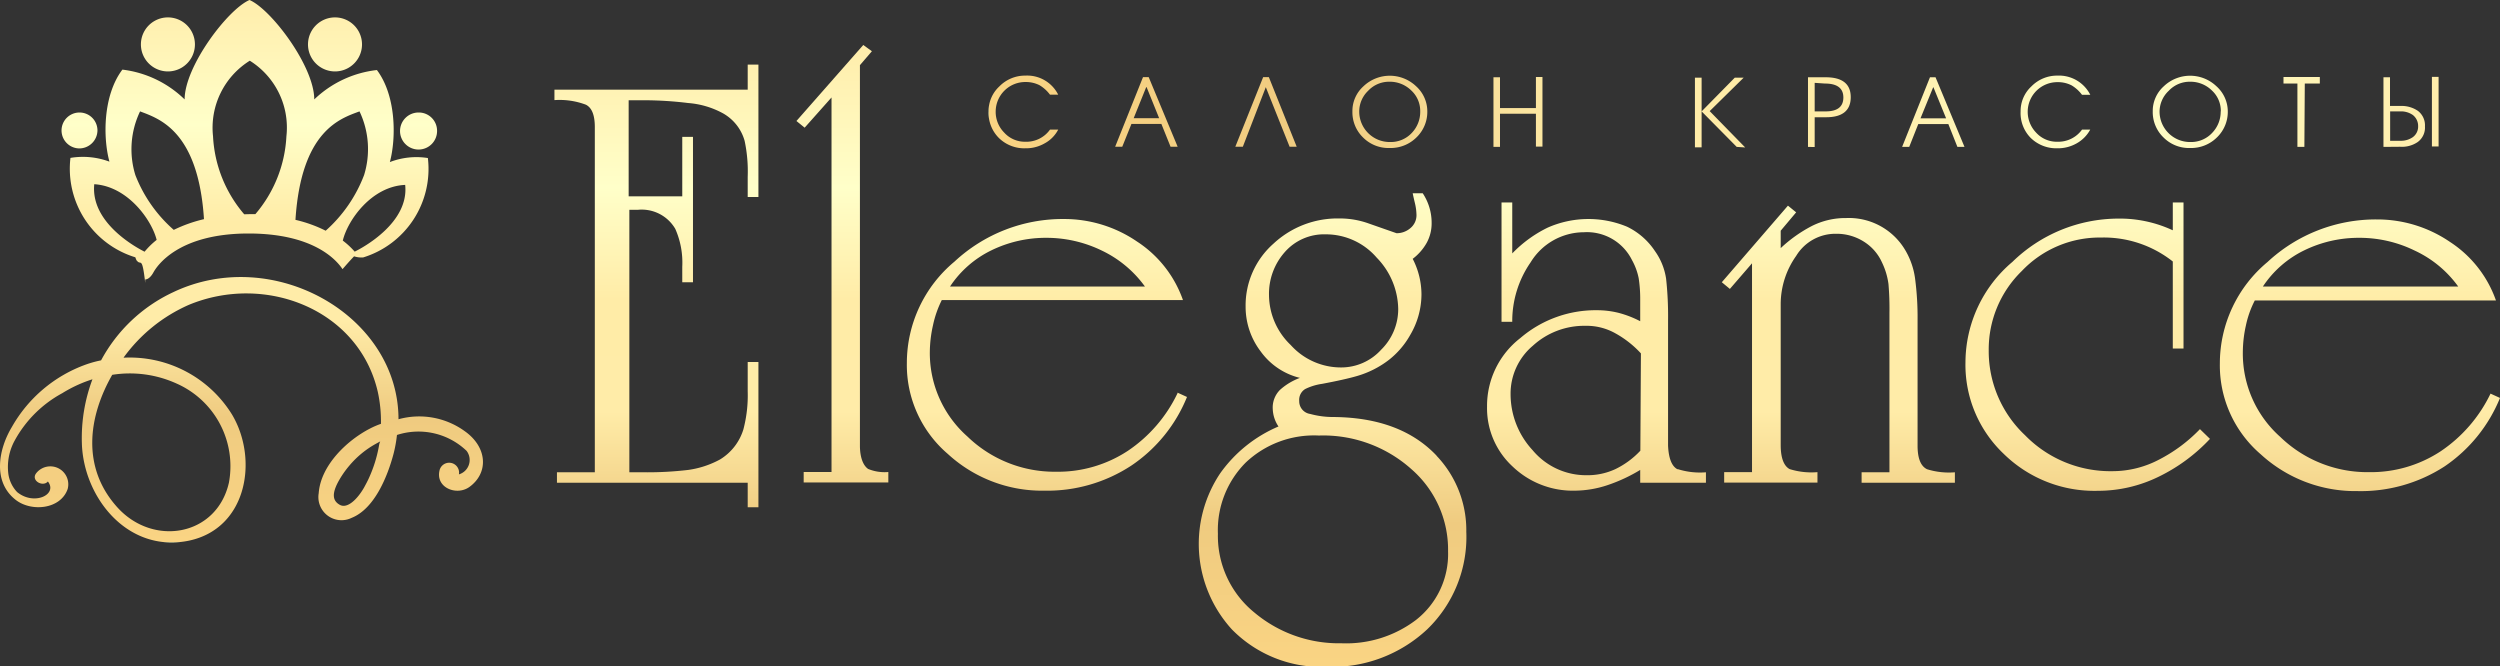 <?xml version="1.0" encoding="UTF-8"?> <svg xmlns="http://www.w3.org/2000/svg" xmlns:xlink="http://www.w3.org/1999/xlink" viewBox="0 0 179.55 47.84"><rect x="0" y="0" width="179.55" height="47.84" fill="#333333" stroke="none"/> <defs> <style>.cls-1{fill:url(#linear-gradient);}.cls-2{fill:url(#linear-gradient-2);}.cls-3{fill:url(#linear-gradient-3);}</style> <linearGradient id="linear-gradient" x1="109.7" y1="47.84" x2="109.7" y2="3.23" gradientUnits="userSpaceOnUse"> <stop offset="0" stop-color="#fffeba"></stop> <stop offset="0" stop-color="#fad483"></stop> <stop offset="0.23" stop-color="#efcb80"></stop> <stop offset="0.41" stop-color="#ffeca8"></stop> <stop offset="0.59" stop-color="#ffeca7"></stop> <stop offset="0.77" stop-color="#ffffc9"></stop> <stop offset="1" stop-color="#ffedab"></stop> </linearGradient> <linearGradient id="linear-gradient-2" x1="17.31" y1="38.96" x2="17.31" y2="0" xlink:href="#linear-gradient"></linearGradient> <linearGradient id="linear-gradient-3" x1="71.01" y1="8.03" x2="175.11" y2="8.03" xlink:href="#linear-gradient"></linearGradient> </defs> <g id="Слой_2" data-name="Слой 2"> <path class="cls-1" d="M53.7,4.64h.77v9.51H53.7V12.7a10.54,10.54,0,0,0-.22-2.58,3.28,3.28,0,0,0-1.59-2,6.2,6.2,0,0,0-2.46-.72,26.39,26.39,0,0,0-3.15-.2H45.15V14.1H49V9.83h.77V20.27H49v-1.1a6,6,0,0,0-.5-2.73,2.79,2.79,0,0,0-2.71-1.37h-.59V33.92h1.13a24.88,24.88,0,0,0,3.1-.17A6.72,6.72,0,0,0,51.71,33a3.84,3.84,0,0,0,1.68-2.16,9.57,9.57,0,0,0,.31-2.73V26h.77V36.43H53.7V34.67H40v-.75h2.72V9.13c0-.86-.21-1.39-.64-1.61a5.36,5.36,0,0,0-2.26-.33V6.44H53.7ZM61.76,32V4.68l.86-1L62,3.23l-4.8,5.46.59.48L59.72,7v26.9h-2v.75H63.8v-.75a3.1,3.1,0,0,1-1.45-.22C62,33.44,61.76,32.87,61.76,32Zm41.42.74a7.75,7.75,0,0,1,2.13,5.46,9.21,9.21,0,0,1-2.81,7,10,10,0,0,1-7.2,2.69,9,9,0,0,1-6.83-2.69A9.12,9.12,0,0,1,87.63,34a9.85,9.85,0,0,1,4.19-3.37,2.39,2.39,0,0,1-.41-1.24A1.79,1.79,0,0,1,91.93,28a4.41,4.41,0,0,1,1.43-.86,4.9,4.9,0,0,1-2.81-1.89,5.28,5.28,0,0,1-1.09-3.22,5.92,5.92,0,0,1,2-4.53,6.75,6.75,0,0,1,4.75-1.81,6.12,6.12,0,0,1,2.09.36l2,.7a1.51,1.51,0,0,0,1-.37,1.2,1.2,0,0,0,.43-1,3.88,3.88,0,0,0-.11-.79c-.08-.33-.13-.56-.16-.71h.72a3.83,3.83,0,0,1,.64,2.16,2.9,2.9,0,0,1-.36,1.41,3.74,3.74,0,0,1-1,1.14,5.6,5.6,0,0,1,.63,2.56,5.77,5.77,0,0,1-.81,2.91,6,6,0,0,1-1.52,1.78A6.91,6.91,0,0,1,97.48,27c-.58.17-1.42.36-2.54.57a4,4,0,0,0-1.2.37.91.91,0,0,0-.43.86.92.92,0,0,0,.79.93,6.24,6.24,0,0,0,1.7.22Q100.6,30,103.18,32.73ZM96.3,26.39a3.87,3.87,0,0,0,2.9-1.28,4.09,4.09,0,0,0,1.22-2.9,5.39,5.39,0,0,0-1.54-3.7,4.82,4.82,0,0,0-3.67-1.68,3.75,3.75,0,0,0-2.94,1.28,4.51,4.51,0,0,0-1.13,3.09,5,5,0,0,0,1.56,3.58A4.85,4.85,0,0,0,96.3,26.39ZM104,39.6a7.66,7.66,0,0,0-2.65-5.92,9.5,9.5,0,0,0-6.63-2.4,7.13,7.13,0,0,0-5.25,1.94,6.87,6.87,0,0,0-2,5.11A7.09,7.09,0,0,0,90.1,44a9.44,9.44,0,0,0,6.24,2.2,8.3,8.3,0,0,0,5.35-1.67A6,6,0,0,0,104,39.6Zm16.52-5.9a5.28,5.28,0,0,0,2,.22v.75H117.8v-.92a11.61,11.61,0,0,1-2.31,1.08,7.57,7.57,0,0,1-2.4.41,6.25,6.25,0,0,1-4.46-1.74,5.69,5.69,0,0,1-1.83-4.29,6.16,6.16,0,0,1,2.39-4.93,8.31,8.31,0,0,1,5.47-2,6.41,6.41,0,0,1,1.59.19,7.4,7.4,0,0,1,1.55.6V21.55a9.87,9.87,0,0,0-.11-1.57,4.49,4.49,0,0,0-.48-1.3,3.61,3.61,0,0,0-3.46-2,4.5,4.5,0,0,0-3.82,2.16,7.41,7.41,0,0,0-1.32,4.27h-.77V14.54h.77V18.2a9,9,0,0,1,2.54-1.85,7.24,7.24,0,0,1,5.7-.07,5,5,0,0,1,2,1.74,4.57,4.57,0,0,1,.81,2,24.89,24.89,0,0,1,.14,3V32C119.84,32.89,120.05,33.47,120.47,33.7Zm-2.67-8.32A7.26,7.26,0,0,0,116,23.93a4.21,4.21,0,0,0-2.13-.53,5.47,5.47,0,0,0-3.78,1.43,4.5,4.5,0,0,0-1.6,3.5,5.92,5.92,0,0,0,1.58,4,5,5,0,0,0,3.85,1.8,4.76,4.76,0,0,0,2.1-.44,6.12,6.12,0,0,0,1.79-1.32ZM137.72,32V23a21.31,21.31,0,0,0-.18-3,5.39,5.39,0,0,0-.82-2.22,4.7,4.7,0,0,0-4.12-2.12,5.37,5.37,0,0,0-2.49.58,10,10,0,0,0-2.22,1.58V16.57L129,15.25l-.59-.48-4.75,5.5.58.48,1.59-1.84v15h-2v.75h6.7v-.75a5.25,5.25,0,0,1-2-.22c-.42-.23-.64-.81-.64-1.72V21.81A6,6,0,0,1,129,18.38a3.3,3.3,0,0,1,2.87-1.59,3.64,3.64,0,0,1,2,.57,3.4,3.4,0,0,1,1.29,1.48,5.06,5.06,0,0,1,.47,1.56,20.7,20.7,0,0,1,.07,2.07V33.92h-2v.75h6.7v-.75a5.28,5.28,0,0,1-2-.22C137.93,33.47,137.72,32.89,137.72,32ZM155.08,33a7.19,7.19,0,0,1-3.37.84,8.57,8.57,0,0,1-6.27-2.58,8.29,8.29,0,0,1-2.61-6.1,7.85,7.85,0,0,1,2.38-5.7,7.71,7.71,0,0,1,5.68-2.4,8,8,0,0,1,5.16,1.72v6.25h.77V14.54h-.77v2a9,9,0,0,0-3.94-.84,10.93,10.93,0,0,0-7.58,3.11A9.48,9.48,0,0,0,141.16,26a8.81,8.81,0,0,0,2.74,6.59,9.3,9.3,0,0,0,6.77,2.66,9.9,9.9,0,0,0,4.34-1,12.51,12.51,0,0,0,3.71-2.73l-.72-.7A11.11,11.11,0,0,1,155.08,33Zm-70.51-4.8.68.31a10.83,10.83,0,0,1-4,4.93A11,11,0,0,1,75,35.24a10,10,0,0,1-6.93-2.64,8.41,8.41,0,0,1-2.94-6.52,9.48,9.48,0,0,1,3.42-7.29,11.4,11.4,0,0,1,7.85-3.06,9.26,9.26,0,0,1,5.25,1.61,8.28,8.28,0,0,1,3.31,4.21H67.64a7.46,7.46,0,0,0-.63,1.8,9,9,0,0,0-.23,1.94,8,8,0,0,0,2.7,6.06,9,9,0,0,0,6.36,2.53A9.13,9.13,0,0,0,81,32.38,10.33,10.33,0,0,0,84.57,28.24ZM68.23,20.58h14A8.12,8.12,0,0,0,79.14,18a9.07,9.07,0,0,0-4-.92,8.92,8.92,0,0,0-3.94.9A7.48,7.48,0,0,0,68.23,20.58Zm111.32,8a10.89,10.89,0,0,1-4,4.93,11.06,11.06,0,0,1-6.25,1.76,10.05,10.05,0,0,1-6.93-2.64,8.41,8.41,0,0,1-2.94-6.52,9.48,9.48,0,0,1,3.42-7.29,11.42,11.42,0,0,1,7.85-3.06,9.26,9.26,0,0,1,5.25,1.61,8.28,8.28,0,0,1,3.31,4.21H161.94a7.06,7.06,0,0,0-.64,1.8,9,9,0,0,0-.22,1.94,8,8,0,0,0,2.69,6.06,9,9,0,0,0,6.36,2.53,9.13,9.13,0,0,0,5.16-1.5,10.43,10.43,0,0,0,3.58-4.14Zm-17-8h14A8,8,0,0,0,173.43,18a9,9,0,0,0-4-.92,8.92,8.92,0,0,0-3.94.9A7.48,7.48,0,0,0,162.52,20.58Z"></path> <path class="cls-2" d="M7.26,25.88a7.92,7.92,0,0,0-1.06.29,10,10,0,0,0-5.35,4.5c-.95,1.58-1.41,3.93.29,5.24,1.11.86,3.21.68,3.72-.79A1.29,1.29,0,0,0,2.59,34c-.38.52.49,1,.85.58.73.94-1,1.76-2.21.76a2.36,2.36,0,0,1-.64-1.39,3.94,3.94,0,0,1,.46-2.3,8.5,8.5,0,0,1,3.42-3.41,9.59,9.59,0,0,1,2.17-1,12,12,0,0,0-.76,4.59c.11,3.91,3.3,7.91,7.69,7,4.21-.89,5-5.89,3.08-9.08a8.64,8.64,0,0,0-7.78-4.06,11.49,11.49,0,0,1,4.68-3.79c5.49-2.29,12.21.31,13.58,6.23a9.9,9.9,0,0,1,.23,2.31,5.75,5.75,0,0,0-.77.33c-1.7.87-3.56,2.68-3.7,4.65a1.66,1.66,0,0,0,2.37,1.77c1.65-.66,2.58-3,3-4.58a9.65,9.65,0,0,0,.25-1.37,5,5,0,0,1,5,1.14,1.08,1.08,0,0,1-.55,1.69.71.71,0,1,0-1.4-.25c-.26,1.2,1.21,1.8,2.13,1.17,1.41-1,1.33-2.84-.28-4a5.58,5.58,0,0,0-4.79-.88c0-7.47-9-12.55-16.19-9.12A11.3,11.3,0,0,0,7.26,25.88Zm5.43,1.67a6.49,6.49,0,0,1,3.75,7.12c-.88,3.84-5.43,4.61-8,1.78S6.3,30,8.06,26.92A8.11,8.11,0,0,1,12.69,27.55Zm14.52,4.51a9.53,9.53,0,0,1-.69,2.22c-.11.25-.24.49-.37.73-.46.81-1.19,1.55-1.74,1.25s-.55-.82-.15-1.6a6.86,6.86,0,0,1,.84-1.23A6.77,6.77,0,0,1,27,31.87l.31-.17C27.25,31.82,27.23,31.94,27.21,32.06ZM28,11.64c.46-1.72.46-4.76-.93-6.61a7.74,7.74,0,0,0-4.5,2.11c0-2.38-3.1-6.48-4.65-7.14h0c-1.55.66-4.66,4.76-4.66,7.14A7.72,7.72,0,0,0,8.79,5c-1.4,1.85-1.4,4.89-.93,6.61a5.46,5.46,0,0,0-2.8-.27,6.65,6.65,0,0,0,4.66,7.14s.08.25.12.25c.28.37.36-.41.59,1.59h0s0-.25,0-.25c.24,0,.46-.27.58-.49.25-.46,1.76-2.81,6.84-2.81,4.64,0,6.3,1.88,6.75,2.56.27-.31.55-.63.83-.92a1.77,1.77,0,0,0,.65.08,6.65,6.65,0,0,0,4.65-7.14A5.29,5.29,0,0,0,28,11.64ZM25.82,8a6.31,6.31,0,0,1,.33,4.57,10.19,10.19,0,0,1-2.76,4,9.64,9.64,0,0,0-2.17-.78C21.63,9.37,24.45,8.51,25.82,8ZM10.06,8c1.36.52,4.18,1.38,4.59,7.74a10.17,10.17,0,0,0-2.17.77,10.07,10.07,0,0,1-2.76-3.94A6.29,6.29,0,0,1,10.06,8Zm.33,10.08c-.6-.3-3.9-2.08-3.62-4.85,2.41.15,4.13,2.58,4.48,4A5.6,5.6,0,0,0,10.39,18.07Zm7.15-2.69A9.31,9.31,0,0,1,15.3,9.79a5.67,5.67,0,0,1,2.64-5.43,5.66,5.66,0,0,1,2.63,5.43,9.32,9.32,0,0,1-2.23,5.59l-.41,0Zm7.94,2.69a5.56,5.56,0,0,0-.86-.8c.35-1.47,2.07-3.9,4.48-4C29.39,16,26.05,17.79,25.48,18.07ZM22.12,3.19a1.94,1.94,0,0,1,3.88,0,1.94,1.94,0,0,1-3.88,0Zm-12,0a1.94,1.94,0,0,1,3.88,0,1.94,1.94,0,0,1-3.88,0ZM5.69,10.66A1.29,1.29,0,1,1,7,9.37,1.31,1.31,0,0,1,5.69,10.66Zm25.7-1.29a1.33,1.33,0,1,1-1.32-1.29A1.31,1.31,0,0,1,31.39,9.37Z"></path> <path class="cls-3" d="M76,6.8h-.59a2.6,2.6,0,0,0-.75-.68,2.18,2.18,0,0,0-1-.23A2.13,2.13,0,0,0,71.51,8a2.11,2.11,0,0,0,.61,1.52,2,2,0,0,0,1.53.66,2.08,2.08,0,0,0,1.76-.87H76a2.36,2.36,0,0,1-1,1,2.66,2.66,0,0,1-1.35.34,2.6,2.6,0,0,1-1.92-.75A2.54,2.54,0,0,1,71,8a2.41,2.41,0,0,1,.78-1.8,2.58,2.58,0,0,1,1.87-.77A2.49,2.49,0,0,1,76,6.8Zm8.58,3.74h-.51L83.41,8.9H81.26l-.66,1.64h-.51l2-5h.41ZM82.32,6.26l-.9,2.23h1.83l-.9-2.23Zm6.4,4.28,2-5h.41l2,5h-.51L90.91,6.26h0l-1.65,4.28ZM102.51,8a2.55,2.55,0,0,1-.78,1.87,2.64,2.64,0,0,1-1.93.76,2.58,2.58,0,0,1-1.91-.76A2.53,2.53,0,0,1,97.13,8a2.38,2.38,0,0,1,.79-1.8,2.74,2.74,0,0,1,3.79,0A2.43,2.43,0,0,1,102.51,8ZM102,8a2,2,0,0,0-.64-1.5,2.19,2.19,0,0,0-1.57-.63,2.06,2.06,0,0,0-1.53.65A2.06,2.06,0,0,0,97.62,8a2.19,2.19,0,0,0,2.22,2.2,2.06,2.06,0,0,0,1.57-.67A2.18,2.18,0,0,0,102,8Zm5.73,2.55h-.47v-5h.47V7.76h2.58V5.53h.47v5h-.47V8.17h-2.58Zm17,0L122.21,8v2.58h-.48v-5h.48V8l2.38-2.42h.64l-2.44,2.4,2.55,2.61Zm5.12,0v-5h1.27c1.2,0,1.8.48,1.8,1.43s-.59,1.44-1.76,1.44h-.83v2.14Zm.48-4.6V8h.79c.85,0,1.27-.34,1.27-1s-.44-1-1.32-1Zm10.76,4.6h-.51l-.65-1.64h-2.16l-.65,1.64h-.51l2-5h.4Zm-2.25-4.28-.91,2.23h1.84l-.91-2.23Zm11.29.54h-.6a2.6,2.6,0,0,0-.75-.68,2.14,2.14,0,0,0-1-.23A2.13,2.13,0,0,0,145.63,8a2.15,2.15,0,0,0,.6,1.52,2,2,0,0,0,1.54.66,2.1,2.1,0,0,0,1.76-.87h.59a2.49,2.49,0,0,1-1,1,2.72,2.72,0,0,1-1.36.34,2.63,2.63,0,0,1-1.92-.75A2.54,2.54,0,0,1,145.12,8a2.41,2.41,0,0,1,.78-1.8,2.58,2.58,0,0,1,1.87-.77A2.52,2.52,0,0,1,150.12,6.8ZM160,8a2.55,2.55,0,0,1-.78,1.87,2.64,2.64,0,0,1-1.93.76,2.58,2.58,0,0,1-1.91-.76A2.53,2.53,0,0,1,154.61,8a2.38,2.38,0,0,1,.79-1.8,2.74,2.74,0,0,1,3.79,0A2.43,2.43,0,0,1,160,8Zm-.5,0a2,2,0,0,0-.64-1.5,2.19,2.19,0,0,0-1.57-.63,2.06,2.06,0,0,0-1.53.65A2.06,2.06,0,0,0,155.1,8a2.19,2.19,0,0,0,2.22,2.2,2.06,2.06,0,0,0,1.57-.67A2.18,2.18,0,0,0,159.49,8Zm6,2.55H165V6H164V5.53h2.61V6h-1.08Zm5.68,0v-5h.47V7.61h.73a2.08,2.08,0,0,1,1.27.35,1.3,1.3,0,0,1,.51,1.12,1.28,1.28,0,0,1-.52,1.12,2,2,0,0,1-1.26.34ZM171.66,8v2.11h.73a1.48,1.48,0,0,0,.9-.26.94.94,0,0,0,.38-.79,1,1,0,0,0-.38-.8,1.48,1.48,0,0,0-.9-.26Zm3,2.52v-5h.48v5Z"></path> </g> </svg> 